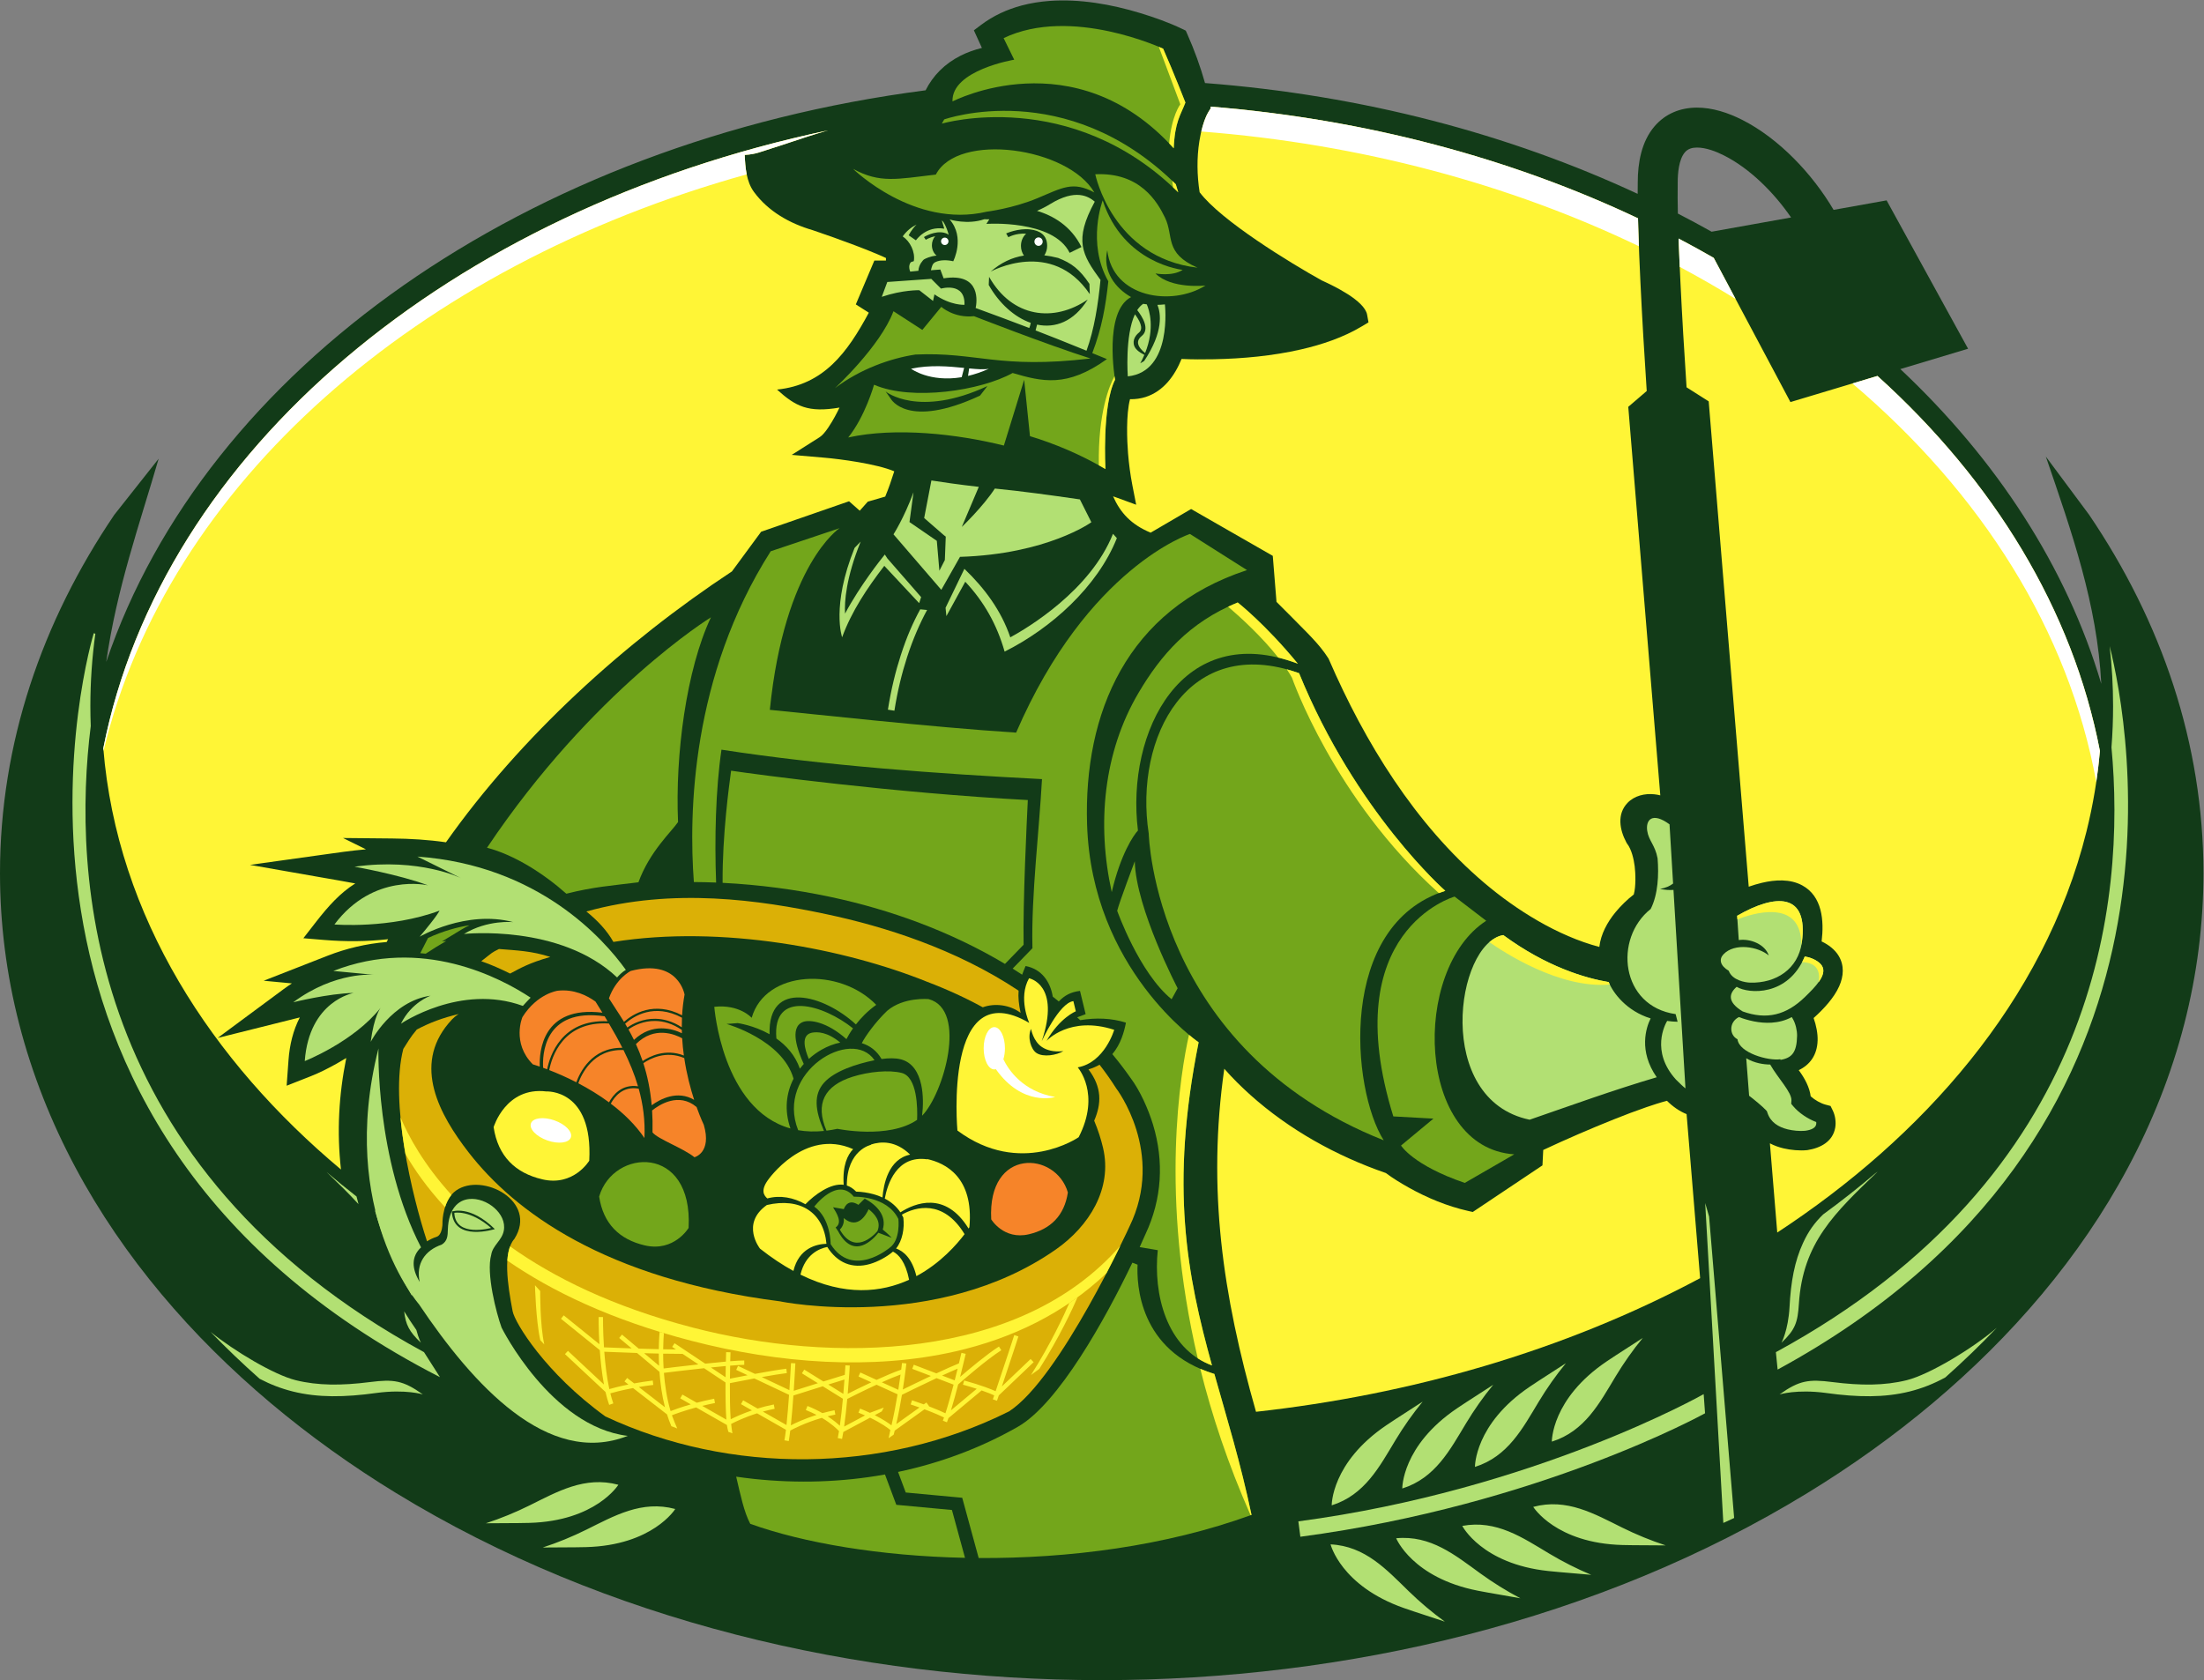 <?xml version="1.0" encoding="UTF-8" standalone="no"?>
<svg
   xmlns:dc="http://purl.org/dc/elements/1.1/"
   xmlns:cc="http://creativecommons.org/ns#"
   xmlns:rdf="http://www.w3.org/1999/02/22-rdf-syntax-ns#"
   xmlns:svg="http://www.w3.org/2000/svg"
   xmlns="http://www.w3.org/2000/svg"
   viewBox="0 0 754.333 575.147"
   height="575.147"
   width="754.333"
   xml:space="preserve"
   id="svg2"
   version="1.1"><rect x="0" y="0" width="754.333" height="575.147" fill="#808080" stroke="none"/><defs
     id="defs6" /><g
     transform="matrix(1.333,0,0,-1.333,0,575.147)"
     id="g10"><g
       transform="scale(0.1)"
       id="g12"><path
         id="path14"
         style="fill:#123b18;fill-opacity:1;fill-rule:evenodd;stroke:none"
         d="m 3093.95,4101.42 c 404.32,-30.99 781.57,-131.21 1110.87,-284.57 -0.01,9.84 0.06,19.67 0.23,29.49 -0.01,50.2 9.48,104.71 43.09,143.97 27.9,32.59 66.01,47.82 108.58,48.01 h 0.05 c 40.13,0.14 80.55,-13.32 116.06,-31.26 94.8,-47.9 180.61,-138.88 235.06,-231.34 l 136.13,24.38 209.14,-380.98 -173.92,-52.23 c 247.11,-232.35 426.56,-507.48 515.95,-808.32 -10.56,205.06 -75.9,389.87 -142.37,583.6 l 111.04,-149.3 c 186.06,-274.66 293.64,-587.3 293.64,-920.55 0,-130.62 -16.59,-260.39 -49.15,-386.87 C 5474.56,1165.76 5089.97,755.383 4641.42,480.957 4103.18,151.672 3456.27,0 2828.75,0 2201.23,0 1554.32,151.672 1016.09,480.957 567.523,755.383 182.945,1165.76 49.148,1685.45 16.594,1811.93 0,1941.7 0,2072.32 c 0,333.25 107.578,645.89 293.637,920.55 l 113.746,143.89 C 357.48,2965.39 299.723,2804.13 272.75,2614.78 c 254.559,753.36 1077.91,1334.93 2103.81,1468.01 18.9,37.68 48.81,68.25 90.12,89.07 15.59,7.86 34.94,14.99 54.41,19.74 l -20.59,45.24 18.46,13.89 c 31.31,23.58 66.7,39.88 104.5,49.91 23.13,6.13 46.85,9.84 70.7,11.63 77.72,5.8 159.17,-8.57 233.43,-31.13 35.21,-10.69 74.18,-24.41 107.45,-40.54 l 9.47,-4.6 4.28,-9.62 c 17.96,-40.4 33.16,-82.4 45.16,-124.96 z m 1214.09,-335.17 c 29.3,-15.1 58.19,-30.63 86.62,-46.61 l 204.05,36.54 c -43.9,63.93 -105.58,125.63 -172.15,159.25 -20.34,10.28 -46.42,20.39 -69.61,20.3 h -0.04 c -11.85,-0.03 -22.88,-2.92 -30.8,-12.16 -15.86,-18.54 -18.51,-54.7 -18.47,-77.8 v -0.86 c -0.45,-26.16 -0.18,-52.43 0.4,-78.66 v 0" /><path
         id="path16"
         style="fill:#fff536;fill-opacity:1;fill-rule:evenodd;stroke:none"
         d="m 3108.16,4040.86 c 400.2,-32.39 773.07,-133.31 1097.54,-286.8 0.2,-8.01 0.41,-15.99 0.65,-23.98 1.35,-46.79 3.32,-93.58 5.55,-140.33 4.47,-93.11 9.99,-186.22 16.17,-279.24 l -47.39,-40.62 82.26,-997.74 c -5.02,1.27 -10.13,2.19 -15.28,2.73 -24.62,2.63 -51.08,-3.62 -68.7,-21.88 -27.96,-28.95 -20.39,-69.68 -3.07,-101.89 l 1,-1.88 1.27,-1.7 c 11.23,-15.06 16.68,-39.29 19.02,-57.6 2.25,-17.66 3.38,-52.2 -2.39,-72.4 -16.87,-12.86 -33.91,-29.76 -46.69,-45.26 -21.5,-26.08 -37.91,-56.63 -41.74,-89.37 -107.34,28.3 -213.34,94.87 -295.27,164.37 -177.83,150.87 -307.03,361.57 -398.86,573.56 l -0.95,2.2 -1.3,2 c -2.77,4.29 -5.64,8.51 -8.62,12.67 -13.51,18.79 -29.23,35.67 -45.32,52.25 -25.84,26.63 -52.36,52.74 -78.56,79.04 l -9.55,118.21 -209.66,120.27 -14.39,-8.4 c -29.85,-17.4 -59.6,-35.07 -89.54,-52.33 -49.9,20.7 -77.6,50.8 -96.45,93.34 3.79,-1.31 7.59,-2.66 11.37,-4.04 l 47.94,-17.54 -9.78,50.11 c -5.26,27.02 -8.87,54.6 -11.12,82.03 -2.65,32.38 -5.39,98.81 5.06,138.87 13.87,-0.31 28.09,1.8 39.94,5.62 46.16,14.87 74.9,54.56 92.41,97.75 27.57,-1.32 55.84,-1.28 82.91,-0.74 74.51,1.47 151.07,8.56 223.76,25.2 53.88,12.34 108.68,30.72 156.25,59.25 l 17.08,10.26 -3.55,19.6 c -6.71,36.84 -87.38,74.78 -116.96,88.31 -79.72,44.34 -258.04,153.07 -313.08,226.23 -6.75,43.08 -7.51,87.87 -0.69,130.92 3.62,22.86 11.31,55.86 23.63,75.82 l 5.78,9.37 -0.68,3.76 z M 4309.9,3702.09 c 30.54,-16.04 60.6,-32.59 90.17,-49.58 l 196.98,-370.38 223.46,67.11 c 298.06,-269.3 501.2,-599.99 571.17,-963.06 -6.06,-69.69 -17.62,-138.82 -34.53,-206.89 -108.7,-437.55 -423.95,-787.38 -793.94,-1029.83 l -18.89,229.11 c 10.77,-5.7 22.57,-9.98 35.07,-12.95 18.12,-4.31 41.31,-6.48 60.06,-4.61 l 0.8,0.08 0.79,0.12 c 33.13,5.18 64.82,21.8 71.03,57.68 2.42,13.97 0.07,30.93 -6.22,43.77 l -5.78,11.81 -12.71,3.37 c -12.73,3.37 -27.52,11.76 -38.31,21.42 -2.77,22.88 -15.34,46.55 -30.67,67.15 28.32,13.58 47.37,38.36 48.48,76.46 0.52,17.84 -3.6,38.77 -10.28,57.43 25.8,23.18 52.2,51.49 65.68,81.61 11.48,25.72 13.51,53.59 -1.51,78.36 -9.53,15.73 -25.86,28.43 -43.59,36.73 6.47,53.46 1.73,115.95 -49.8,143.96 -31.35,17.03 -69.66,14.6 -103.29,6.68 -11.46,-2.7 -22.87,-6.12 -34.09,-10.08 l -102.77,1246.4 -56.85,36.11 c -6.02,90.67 -11.42,181.43 -15.82,272.21 -1.77,36.59 -3.37,73.2 -4.64,109.81 z m -4044.681,-1309 c 150.761,763.09 890.571,1381.93 1860.701,1586.75 -17.08,-4.88 -34.16,-10.07 -51.27,-15.54 -31.24,-9.98 -62.21,-21.03 -93.52,-30.69 -26.75,-8.27 -40.46,-15.28 -69.03,-16.72 1.36,-31.97 4.1,-68.3 23.67,-95 36.73,-50.12 92.04,-81.15 150.87,-98.3 36.72,-12.4 73.43,-25.53 109.68,-39.24 19.09,-7.23 38.17,-14.66 56.94,-22.68 6.72,-2.87 14.29,-6.06 21.54,-9.55 -0.05,-2.15 -0.07,-4.32 -0.07,-6.48 h -29.75 l -47.6,-112.71 33.38,-21.24 c -55.42,-102.95 -115.62,-185.15 -235.72,-197.45 48.02,-43.37 79.84,-59.93 160.47,-46.23 -3.75,-7.8 -7.72,-15.59 -12.01,-23.44 -7.73,-14.11 -24.99,-43.68 -38.66,-52.35 l -72.02,-45.68 84.98,-7.33 c 38.31,-3.3 133.04,-15.6 178.27,-34.89 -7.02,-22 -14.19,-43.37 -23.23,-64.93 l -44.71,-12.98 -20.69,-23.25 -27.44,24.23 -225.8,-78.3 -74.93,-101.84 c -275.6,-181.71 -542.79,-424.36 -734.23,-695.64 -45.75,6.65 -91.99,9.36 -138.2,9.8 l -126.027,1.21 58.82,-29.07 c -38.289,-3.28 -76.52,-9 -116.875,-14.64 l -180.934,-25.3 179.938,-31.59 c 30.14,-5.29 60.328,-10.41 90.402,-16.07 -38.098,-23.97 -68.609,-57.42 -100.684,-98.71 l -32.593,-41.97 52.945,-4.4 c 54.606,-4.55 109.981,-4.37 164.547,1.94 -1.184,-2.42 -2.359,-4.84 -3.527,-7.26 -52.239,-4.3 -103.289,-16.26 -152.215,-35.41 l -163.567,-64.01 72.356,-6.84 c -7.301,-4.77 -14.449,-9.75 -21.453,-14.92 l -169.133,-125.2 204.148,51.04 c 2.254,0.55 4.512,1.11 6.774,1.66 -17.199,-33.21 -26.184,-70.69 -28.977,-109.08 l -4.824,-66.25 61.816,24.31 c 22.805,8.97 44.996,20.34 66.387,32.26 8.379,4.68 16.691,9.52 24.895,14.56 -19.157,-94.49 -24.555,-189.94 -13.575,-286.34 -331.175,277.18 -575.07,648.53 -610.265,1081.76 z M 3224.91,689.113 c 395.17,43.77 789.03,155.332 1140.28,343.127 l -34.75,421.3 c -18.56,7.39 -36.3,20.05 -50.41,34.26 -17.83,-4.7 -35.6,-10.5 -52.86,-16.43 -27.85,-9.57 -55.44,-20.1 -82.78,-31.03 -61.03,-24.38 -122.33,-50.93 -182.05,-78.86 l -1.97,-39.53 -178.96,-119.71 -12.09,2.72 c -53.28,12.06 -105.19,33.52 -152.78,60.22 -19.25,10.8 -40.27,23.53 -58.23,37.07 -127.3,43.96 -247.89,110.85 -348.37,200.95 -23.31,20.91 -45.77,43.24 -66.51,66.86 -44.02,-308.88 -4.41,-579.806 81.48,-880.947 v 0" /><path
         id="path18"
         style="fill:#ffffff;fill-opacity:1;fill-rule:evenodd;stroke:none"
         d="m 3108.16,4040.86 c 400.2,-32.39 773.07,-133.31 1097.54,-286.8 0.2,-8.01 0.41,-15.99 0.65,-23.98 0.46,-15.89 0.99,-31.79 1.57,-47.68 -330.94,158.85 -713.04,262.75 -1123.57,294.56 4.26,18.12 10.45,37.39 18.71,50.77 l 5.78,9.37 -0.68,3.76 z M 4309.9,3702.09 c 30.54,-16.04 60.6,-32.59 90.17,-49.58 l 56.06,-105.42 c -46.45,28.62 -94.24,56.07 -143.32,82.23 -1.08,24.27 -2.07,48.51 -2.91,72.77 z m 510.61,-352.85 c 298.06,-269.3 501.2,-599.99 571.17,-963.06 -2.32,-26.71 -5.46,-53.34 -9.38,-79.86 -71.03,389.75 -295.43,742.8 -626.11,1023.6 l 64.32,19.32 z m -2903.3,517.67 C 1068.73,3630.98 429.371,3070.68 265.793,2386.32 l -0.566,6.7 C 415.93,3156.04 1155.6,3774.8 2125.53,3979.74 c -16.95,-4.87 -33.9,-10.01 -50.88,-15.44 -31.24,-9.98 -62.21,-21.03 -93.52,-30.69 -26.75,-8.27 -40.46,-15.28 -69.03,-16.72 0.68,-16.16 1.73,-33.41 5.11,-49.98 v 0" /><path
         id="path20"
         style="fill:#b2e073;fill-opacity:1;fill-rule:evenodd;stroke:none"
         d="m 5126.31,904.289 c -41.67,-43.586 -85.54,-85.969 -131.61,-126.973 -30.16,-16.484 -60.45,-28.312 -92.01,-36.152 -63.84,-15.84 -132.23,-15.176 -214.71,-3.652 v 0.019 c -74.93,10 -118.69,-3.789 -118.8,-3.832 50.71,36.313 75.46,39.418 135.7,31.742 73.09,-9.328 134.17,-9.23 190.66,4.786 59.41,14.753 171.57,83.054 230.96,134.375 l -0.19,-0.313 z m -701.54,-500.629 -46.59,821.5 10.03,-34.67 64.32,-774.092 -27.76,-12.738 z M 244.836,2687.21 c -8.469,-61.14 -12.816,-123.14 -12.816,-185.88 0,-17.11 0.359,-34.16 1,-51.15 -47.25,-375.79 -16.481,-1133.82 855.66,-1607.942 l 40.97,-64.199 C -142.387,1430.1 239.609,2684.99 240.699,2688.5 l 4.137,-1.29 z m 776.324,-1632.6 c -8.74,30.08 -20.87,57.11 -35.855,82.41 -8.403,22.29 -16.09,45.48 -22.75,69.46 28.929,-25.95 46.715,-48.84 62.835,-83.67 18.45,-39.85 28.2,-84 32.78,-136.462 -12.34,20.852 -24.89,43.682 -37.01,68.262 z M 666.645,773.84 c -43.989,38.973 -85.997,79.18 -126.004,120.496 61.543,-49.754 163.132,-110.32 218.668,-124.109 56.476,-14.016 117.566,-14.114 190.648,-4.786 60.243,7.676 84.993,4.571 135.703,-31.742 -0.11,0.043 -43.87,13.832 -118.801,3.832 v -0.019 c -82.472,-11.524 -150.867,-12.188 -214.703,3.652 -29.297,7.274 -57.5,17.988 -85.511,32.676 z m 171.828,531.05 c 24.988,-21.36 50.632,-42.33 76.914,-62.87 1.551,-6.23 3.242,-12.76 5.086,-19.62 -24.582,26.99 -52.196,53.78 -82,82.49 z M 1069.02,899.27 c 5.64,-21.582 11.71,-32.813 11.73,-32.864 -30.3,28.75 -39.2,46.543 -43.05,80.637 9.76,-15.957 20.18,-31.926 31.32,-47.773 z M 4377.83,685.285 c -1.24,-0.676 -425.13,-235.449 -1039.08,-317.09 l -5.14,39.532 c 606.42,80.64 1039.46,326.062 1040.68,326.726 l 3.54,-49.168 z M 5421.35,2395.53 c 2.73,35.02 4.13,70.29 4.13,105.8 0,51.87 -2.97,103.21 -8.78,153.99 50.01,-199.78 253.51,-1256.55 -852.52,-1857.808 l -4.47,44.726 c 831.74,452.152 898.24,1162.502 861.64,1553.292 z M 4680.95,1195.9 c 46.02,33.6 90.29,68.46 132.68,104.47 l 7.24,5.43 c -110.28,-106.21 -192.14,-182.34 -202.09,-339.335 -3.04,-47.656 -9.12,-66.297 -44.69,-100.059 0.04,0.078 17.19,31.817 20.62,91.164 h -0.01 c 3.37,65.4 13.03,118.31 34.75,165.24 13.91,30.03 29.05,51.19 51.5,73.09 v 0" /><path
         id="path22"
         style="fill:#73a61b;fill-opacity:1;fill-rule:evenodd;stroke:none"
         d="m 1781.56,2049.54 c -13.17,174.96 -7.24,528.27 197.28,849.45 l 176.77,59.27 c 0,0 -141.25,-92.87 -179.01,-466.47 88.94,-8.43 416.53,-44.88 632.35,-58.54 183.7,424.91 446.33,510.2 446.33,510.2 l 146.5,-92.81 c -308.53,-100.96 -419.59,-367.73 -410.65,-652.95 11.66,-372.26 286.44,-559.68 286.44,-559.68 -74.47,-370.86 -29.87,-597.99 34.32,-829.865 -117.85,43.574 -151.01,184.589 -139.23,295.965 l -46.48,7.9 c 5.47,11.95 10.48,23.14 14.96,33.37 42.29,89.87 47.99,187.18 19.14,281.83 -11.73,38.47 -33.01,86.69 -57.64,119.43 -14.72,21.03 -30.3,41.34 -46.66,60.96 21.73,25.69 30.27,57.04 34.95,80.78 -35.95,11.73 -77.9,13.25 -117.4,6.44 -2.61,2.44 -5.23,4.87 -7.85,7.29 7.28,2.95 14.73,5.45 21.76,8.21 l -14.49,59.71 c -23.97,-2.97 -39.8,-11.77 -54.45,-27.17 -5.11,4.16 -10.26,8.27 -15.44,12.35 -6.22,37.95 -28.29,70.86 -69.81,78.65 -3.39,-7.81 -6.32,-15.15 -8.8,-22.22 -8.07,5.29 -16.2,10.51 -24.41,15.62 l 47.56,48.95 3.28,3.38 -0.11,4.69 c -3.04,130.69 17.55,298.53 24.6,429.59 -269.36,13.9 -556.39,34.55 -822.95,75.61 -14.99,-101.58 -18.01,-230.26 -13.75,-341.23 -19.04,0.77 -38.08,1.18 -57.11,1.29 z M 3117.98,786.32 c 31.71,-112.793 67.29,-227.785 95.39,-361.996 C 2992.23,343.742 2742.86,312.18 2512.82,313.586 l -39.17,143.465 -3.08,11.277 -11.68,1.086 -133.36,12.422 -19.71,52.832 c 107.33,22.656 211.23,60.996 307.36,115.82 104.23,59.446 224.21,275.45 294.25,421.552 l 13.37,-5.09 c -2.49,-49.28 3.23,-221.657 197.18,-280.63 z M 2477.72,314.074 c -217.31,4.52 -414.87,38.231 -551.39,87.324 -16.08,30.262 -24.88,73.457 -36.13,121.082 15.13,-2.187 30.28,-4.109 45.47,-5.742 112.21,-12.019 225.96,-8.504 336.58,11.379 l 25.37,-67.988 3.7,-9.934 10.58,-0.976 132.28,-12.313 33.54,-122.832 z m 102.61,1525.206 47.85,49.26 c -2.09,108.8 8.24,320.32 10.82,371.56 -343.82,18.4 -695.06,65.39 -761.85,75.39 -5.22,-38.62 -22.65,-165.41 -21.82,-288 94.31,-4.74 188.05,-17.35 276.72,-36.12 154.51,-32.71 309.9,-89.38 448.28,-172.09 z m -726.04,208.26 c -5.03,0.25 -10.06,0.49 -15.09,0.69 5.03,-0.2 10.06,-0.44 15.09,-0.69 z m 743,-218.56 c -2.56,1.58 -5.12,3.15 -7.69,4.71 2.57,-1.56 5.13,-3.13 7.69,-4.71 v 0" /><path
         id="path24"
         style="fill:#dbb006;fill-opacity:1;fill-rule:evenodd;stroke:none"
         d="m 2122.63,1966.82 c 146.71,-31.06 331.56,-88.88 492.69,-196.23 -1.34,-16.87 0.31,-34.81 5.19,-57 -28.03,20.92 -66.46,25.5 -97.17,14.3 -42.43,23.31 -90.38,45.54 -144.59,66.15 -207.62,83.49 -524.2,146.21 -803.85,101.74 -16.22,29.32 -41.69,55.91 -69.35,78.16 223.36,62.02 445.59,29.2 617.08,-7.12 z m 700.56,-386.39 c 15.01,-19.3 29.27,-39.46 42.63,-60.57 0,0 127.02,-165.12 33.88,-355.64 0,0 -177.82,-389.513 -309.07,-474.189 C 2268.14,528.789 1872.39,528.074 1554.3,677.18 l -0.55,0.398 c -152.83,110.461 -231.84,239.914 -237.55,269.817 -13.31,69.755 -25.43,151.555 4.5,185.765 61.53,96.89 -82.15,171.48 -149.45,124.37 -33.98,-24.09 -35.12,-79.51 -35.12,-79.51 0.71,-33.87 -13.4,-38.82 -13.4,-38.82 -10.62,-3.61 -19.29,-7.78 -26.31,-12.36 -38.58,117.16 -96.18,358.89 -60.87,494.21 10.41,15.8 16.97,28.93 34.63,49.76 34.55,18.13 64.81,29.4 107.65,39.83 -6.9,-4.53 -12.44,-7.55 -26.5,-24.35 -90.73,-108.38 -24.24,-233.22 52.52,-331.83 116.06,-149.08 346.38,-324 799.51,-381.784 0,-0.613 400.96,-80.938 707.65,133.324 84.97,59.35 145.87,156.06 121.1,261.04 -5.14,21.77 -12.46,45.18 -22.73,69.62 18.89,43.8 20.32,85.48 -14.62,131.73 10.62,3.2 20.04,7.29 28.43,12.04 z m -1587.51,265.8 c 31.52,24.52 25.12,21.06 45.46,31.37 44.21,-3.65 84.1,-4.83 131.79,-20.39 -55.62,-15.95 -76.36,-28.58 -103.13,-42.71 -24.47,11.98 -48.69,22.97 -74.12,31.73 v 0" /><path
         id="path26"
         style="fill:#fff536;fill-opacity:1;fill-rule:evenodd;stroke:none"
         d="m 2876.5,1115.54 c -9.47,-19.37 -21.49,-43.47 -35.46,-70.34 -108.7,-103.352 -242.38,-167.739 -388.4,-201.079 -212.19,-48.445 -451.86,-31.211 -677.05,27.168 -206.65,53.566 -359.77,127.941 -473,206.111 0.89,13.6 3.09,25.97 7,36.48 111.74,-79.62 263.81,-155.306 470.22,-208.81 353.7,-91.691 837.73,-86.972 1096.69,210.47 z m -1733.84,99.02 c -46,49.58 -78.71,96.62 -101.7,136.55 -5.42,31.36 -9.85,63.17 -12.74,94.3 20.26,-48.03 59.21,-120.57 130.92,-199.22 -7.89,-9.53 -13.08,-20.92 -16.48,-31.63 v 0" /><path
         id="path28"
         style="fill:#fff536;fill-opacity:1;fill-rule:evenodd;stroke:none"
         d="m 1971.44,1283.82 c 0,0 93.64,135.47 219.06,79.79 -14.27,-14.57 -27.61,-41.62 -24.28,-91.55 -33.49,4.89 -74.97,-25.72 -98.26,-49.95 -30.54,17.35 -65.18,23.94 -97.83,14.91 -9.02,7.87 -17.34,20.57 1.31,46.8 z m -2.45,-63.67 c -68.19,-48.14 -17.67,-112.03 -17.67,-112.03 29.72,-23.44 58.31,-42.3 85.8,-57.32 14.23,58.88 59.39,68.99 84.87,69.77 -7.32,80.77 -67.64,119.53 -153,99.58 z m 266.65,155.18 c 26.18,8.63 64.24,10.55 101.23,-25.8 -55.75,-11.47 -68.31,-76.2 -71.05,-110 -7.66,3.54 -15.73,6.4 -24.06,8.63 -12.97,3.5 -29.26,6.14 -43.57,6.35 -7.53,7.97 -15.6,13.01 -23.93,15.69 0.08,91.96 62.51,104.66 62.71,104.69 l -1.33,0.44 z m 144.61,-37.09 c 46.67,-10.08 120.48,-46.28 108.77,-175.08 0,0 -0.75,-1.23 -2.2,-3.43 -59.93,97.37 -137.89,65.38 -174.99,41.61 -10.19,15.36 -24.1,26.93 -40.12,35.3 6.65,36.01 30.13,112.25 109.13,100.81 l -0.59,0.79 z m 96.35,-192.93 c -19.44,-25.86 -61.39,-74.35 -123.7,-107.86 -11.18,46.41 -33.47,64.42 -52.15,71.04 16.64,20.34 21.68,53.12 18.81,77.31 l -0.26,2.2 c -0.86,1.75 -2.85,5.61 -3.77,7.33 34.24,19.62 105.68,41.03 161.07,-50.02 z m -142.44,-117.17 c -70.84,-32.327 -164.71,-43.257 -278.96,13.22 12.47,52.23 48.16,66.94 68.84,71.05 l -0.21,0.34 c 25.67,-40.75 63.94,-57.48 110.43,-43.91 19.33,5.63 42.56,17.98 58.08,31.3 l 0.45,0.36 c 14.28,-7.18 32.14,-25.68 41.37,-72.36 v 0" /><path
         id="path30"
         style="fill:#73a61b;fill-opacity:1;fill-rule:evenodd;stroke:none"
         d="m 1740.93,2203.61 c -7.59,172.07 21.16,391.62 84.43,525.71 0,0 -303.17,-186.39 -574.9,-591.66 71.14,-18.79 145.71,-66.69 203.68,-118.08 70.25,17.74 115.45,20.55 185.09,29.33 28.91,79.5 85.12,130.08 101.7,154.7 z m -641.98,-297.8 c -6.72,-12.83 -13.33,-25.83 -19.86,-38.93 4.66,-0.38 9.34,-0.81 14.01,-1.31 17.42,11.56 34.99,22.42 52.69,32.61 l -11.09,-1.2 49.79,30.32 c 6.86,4.18 13.96,7.95 21.24,11.31 -16.86,-2.52 -33.53,-6.32 -49.77,-11.16 -17.78,-5.28 -38.76,-12.84 -57.01,-21.64 z m 2236.49,680.07 c -284.48,101.76 -424.25,-163.39 -385.98,-412.09 0,0 13.39,-553.22 603.31,-787.49 -83.11,130.83 -119.49,553.32 158.06,640.7 0,0 -230.04,201.81 -375.39,558.88 v 0" /><path
         id="path32"
         style="fill:#73a61b;fill-opacity:1;fill-rule:evenodd;stroke:none"
         d="m 3303.94,2595.77 c 4.75,-7.13 9.2,-14.27 13.23,-21.38 0,0 107.19,-310.95 377.07,-553.22 5.42,2.07 10.92,4.04 16.59,5.83 0,0 -230.04,201.81 -375.39,558.88 -10.71,3.83 -21.2,7.08 -31.5,9.89 v 0" /><path
         id="path34"
         style="fill:#73a61b;fill-opacity:1;fill-rule:evenodd;stroke:none"
         d="m 3734.8,2012.18 c 0,0 -305.53,-86.09 -157.35,-564.51 l 103.02,-5.65 -83.26,-69.15 c 0,0 31.04,-50.81 163.71,-95.96 l 127.01,73.38 c -251.61,16.76 -265.14,475.03 -71.98,599.78 l -81.15,62.11 v 0" /><path
         id="path36"
         style="fill:#73a61b;fill-opacity:1;fill-rule:evenodd;stroke:none"
         d="m 2177.84,3191.23 c 122.21,26.82 279.09,9.22 399.68,-20.75 l 52.11,168.84 14.89,-144.73 c 63.3,-19.22 128.9,-46.45 193.79,-84.51 0,0 -9.18,162.99 24.7,229.33 0,0 -30.35,174.74 41.11,212.39 -39.69,22.45 -73.76,65.33 -61.11,120.23 13.78,-122.27 165.6,-144.91 252.16,-90.59 0,0 -87.5,-9.89 -128.43,31.04 0,0 43.05,-8.48 69.86,9.17 0,0 -152.42,15.51 -205.35,178.51 0,0 -41.55,-109.33 14.46,-207.9 -6.84,-63.51 -16.57,-119.97 -41.18,-184.38 l 37.59,-15.37 c -103.38,-74.15 -166.71,-57.72 -242.16,-35.69 -81.08,-45.26 -258.54,-72.51 -355.79,-30.15 0,0 -22.58,-81.14 -66.33,-135.44 z m -34.09,126.62 c 0,0 116.43,107.26 150.3,197.58 l 74.09,-47.98 48.7,59.27 c 0,0 32.45,-29.63 83.96,-23.99 0,0 187.7,-73.38 299.19,-108.67 -237.3,-27.9 -291.85,17.3 -449.45,10.15 -64.68,-9.76 -142.43,-37.49 -206.79,-86.36 z m 130.19,-8.58 c 0.22,-0.19 84.13,-68.48 261.29,13.93 l -19.03,-24.53 c -186.94,-86.94 -228.87,-8.16 -229.12,-7.95 l -13.14,18.55 v 0" /><path
         id="path38"
         style="fill:#73a61b;fill-opacity:1;fill-rule:evenodd;stroke:none"
         d="m 2445.6,4054.13 c 0,0 311.9,162.65 568.04,-120.31 2.94,68.8 17.53,84.68 29.99,117.49 0,0 -30.34,77.63 -57.15,138.31 0,0 -236.03,110.43 -409.62,27.17 l 27.16,-55.4 c 0,0 -161.59,-26.81 -158.42,-107.26 z M 2424.26,4008 c 0.95,0.27 312.92,111.02 594.72,-166.51 l 6.23,-20.73 c -277.07,272.87 -606.07,176.71 -606.99,176.44 l 6.04,10.8 v 0" /><path
         id="path40"
         style="fill:#ffffff;fill-opacity:1;fill-rule:evenodd;stroke:none"
         d="m 2339.2,3367.75 c 0,0 47.51,-35.52 130.03,-21.72 l 6.23,23.81 c -38.98,3.92 -87.27,8.46 -136.26,-2.09 z m 146.28,-18.43 c 16.59,3.89 34.42,9.78 53.41,18.26 -12.6,-2.28 -29.94,-1.03 -50.49,0.97 l -2.92,-19.23 v 0" /><path
         id="path42"
         style="fill:#b2e073;fill-opacity:1;fill-rule:evenodd;stroke:none"
         d="m 2264.03,3552.41 14.18,38.12 112.9,8 24.96,-25.01 c 0,0 62.34,18.04 60.29,-41.54 0,0 -34.29,-2.67 -77.18,26.79 l -3.53,-16.95 -35.28,27.54 c 0,0 -42,1.4 -96.34,-16.95 z m 631.65,-204.27 c 0,0 -7.71,104.2 18.34,159.43 10.38,-13.76 23.68,-36.08 10.54,-46.8 -3,-2.44 -5.47,-4.94 -7.43,-7.49 -5.46,-7.04 -7.23,-14.38 -6.26,-21.72 1.72,-12.86 13.69,-21.16 27.33,-28.28 -2.99,-7.03 -6.47,-14.26 -10.51,-21.7 l 10.09,6.12 c 50.26,75.64 42.59,123.02 33.98,144.09 5.94,0.1 12.38,0.48 19.19,1.23 0,0 20.47,-172.88 -95.27,-184.88 z m 24.23,170.11 c 4.35,6.7 9.4,12.25 15.3,16.18 0,0 3.35,-0.69 9.22,-1.37 6.26,-14.47 21.48,-60.74 -4.29,-125.09 -7.62,6.1 -16.82,15.35 -18.11,25.05 -0.58,4.4 0.56,8.93 4.01,13.38 1.45,1.88 3.32,3.78 5.61,5.64 21.8,17.78 0.56,50.59 -11.74,66.21 z m -529.71,102.41 c 2.5,9.77 3.69,16.89 11.06,20.69 12.69,6.53 31.72,5.84 46.26,2.43 0,0 31.22,60.76 -9.18,107.17 0,0 45.87,-14.11 88.92,0.7 4.34,-0.13 8.64,-0.2 12.9,-0.22 l -7.53,-11.71 c 0.23,0.04 171.35,11.78 213.79,-74.36 l 30.29,14.96 c -27.23,55.27 -74.37,80.99 -114.14,92.92 11.53,4.86 22.75,10.6 33.7,17.32 65.7,40.32 98.42,19.85 114.63,6.26 -54.17,-99.68 -32.63,-136.18 14.69,-200.99 -5.86,-61.15 -15.93,-127.33 -35.94,-181.85 l -23.29,9.52 c -35.58,14.56 -71.43,28.74 -107.43,42.62 1.41,4.95 2.71,9.93 3.81,14.93 46.38,-9.78 94.22,7.29 130.03,64.4 -86.66,-59.32 -193.59,-47.11 -253.22,58.32 l -0.93,-20.97 c 26.5,-46.93 65.94,-82.71 107.94,-97.25 -1.08,-5.49 -2.24,-9.6 -3.83,-13.21 -44.8,17.15 -89.78,33.86 -134.68,50.25 l -3,1.09 c 2.72,12.76 15.77,91.83 -82.25,76.24 l -8.46,22.59 -24.14,-1.85 z m -51.39,20.82 c 0,0 2.95,1.18 7.48,2.58 4.06,23.5 -9.45,50.76 -28.54,63.5 10.16,14.33 22.59,23.94 35.44,30.33 -13.58,-13.39 -19.99,-27.53 -20.04,-27.6 l 18.53,-12.79 c 0.07,0.11 25.62,37.83 72.85,29.86 l -6.24,20.82 c 3.41,-0.37 12.4,-16.81 17.59,-36.66 -3.27,2.57 -7.03,4.35 -11.08,5.11 l 0.08,0.18 c -25.18,6.29 -52.55,-10.89 -52.62,-10.94 l 4.76,-6.97 c 0.04,0.03 10.55,6.57 24.04,8.98 -5.15,-5.85 -8.33,-14.01 -8.33,-23.04 0,-11.01 4.73,-20.72 11.96,-26.53 -16.73,-1.86 -27.77,-7.2 -32.69,-10.1 -1.49,-1.37 -13.3,-12.77 -13.96,-28.96 l -20.99,-2.12 c 0,0 -6.71,14.82 1.76,24.35 z m 377.82,10.84 c 34.68,-13.27 55.07,-28.82 80.58,-66.64 l 0.89,-26.42 c -97.65,144.76 -254.2,58.08 -254.58,57.81 26.51,23.16 54.76,36.5 85.51,41.33 -4.8,6.76 -7.68,15.46 -7.68,24.92 0,12.77 5.25,24.11 13.37,31.26 -27.33,1.78 -45.62,-9.09 -45.69,-9.13 l -5.65,9.75 c 0.09,0.04 30.72,13.85 61.58,10.3 24.73,-2.85 43.67,-14.15 43.67,-42.18 0,-9.2 -2.73,-17.66 -7.29,-24.34 11.43,-1.34 23.17,-3.58 35.29,-6.66 v 0" /><path
         id="path44"
         style="fill:#73a61b;fill-opacity:1;fill-rule:evenodd;stroke:none"
         d="m 2190.29,3881.05 c 0,0 156.65,-153.82 342.94,-110.07 0,0 67.88,8.48 130.43,34.7 64.18,26.9 90.77,44.5 146.18,14.68 -67.44,116.41 -350.41,155.73 -407.02,45.99 -99.79,-11.6 -143.6,-23.05 -212.53,14.7 z m 621.9,-13.88 c 0,0 43.75,-214.52 262.5,-239.92 -86.08,37.44 -60.22,80.65 -83.5,128.61 -19.75,40.73 -63.94,116.83 -179,111.31 v 0" /><path
         id="path46"
         style="fill:#73a61b;fill-opacity:1;fill-rule:evenodd;stroke:none"
         d="m 1834,1729.12 c 0,0 19.84,-263.44 195.56,-312.4 -16.55,47.64 -10.58,91.67 7.97,127.82 -28.55,100.13 -171.62,140.47 -172.01,140.58 l 28.62,2.17 c 0.23,-0.06 40.61,-5.36 81.82,-28.57 -4.52,141.83 139.13,101.39 221.64,25.14 12.67,16.31 29.82,34.38 52.18,50.33 -94.1,97.39 -284.25,90.04 -319.82,-33.3 0,0 -31.05,35.28 -95.96,28.23 z m 215.36,-316.85 c 20.16,-3.53 42.18,-4.37 66.24,-1.92 -23.35,53.45 -26.89,93.45 0.14,123.8 27.03,30.35 83.67,48.4 129.67,57.82 -58.59,86.68 -255.28,-30.62 -196.05,-179.7 z m 72.71,-1.22 c 9.08,1.14 18.41,2.69 28.05,4.77 0,0 131.58,-27.33 204.6,23.02 1.29,29.22 0.8,110.01 -39.47,120.47 -32.48,8.4 -84.79,3.27 -126.23,-9.81 -72.3,-22.79 -96.58,-69.09 -66.95,-138.45 z m 245.5,38.38 c 55.08,55.97 117.68,272.39 16.82,299.45 0,0 -63.89,6.23 -106.46,-29.96 -30,-28.65 -56.07,-65.06 -65.22,-83.2 20.54,-6.18 38.38,-19.32 50.75,-40.65 18.48,2.52 35.78,2.7 49.67,-0.88 30.03,-7.8 45.48,-34.15 52.21,-65.45 5.53,-25.67 5.14,-54.8 2.23,-79.31 z m -210.11,187.87 c -34.03,27.89 -58.67,27.91 -72.89,25.37 -28.84,-6.23 -18.39,-42.31 -7.91,-67.44 10.17,9.2 21.22,17.18 32.73,23.73 15.51,8.83 31.88,15.09 48.07,18.34 z m -93.72,-55 c -14.35,31.5 -38.88,94.11 -1.63,108.06 16.5,6.18 60.28,1.1 111.16,-44.23 3.59,6.94 9.13,16.62 16.89,27.66 -75.14,60.3 -208.08,101.38 -196.73,-26.06 24.87,-17.46 47.98,-42.32 60.32,-77.48 2.49,3.29 5.09,6.48 7.78,9.57 0.73,0.84 1.47,1.66 2.21,2.48 v 0" /><path
         id="path48"
         style="fill:#fff536;fill-opacity:1;fill-rule:evenodd;stroke:none"
         d="m 1267.4,1420.03 c 0,0 31.04,104.43 135.48,91.74 0,0 119.96,7.05 110.08,-177.82 0,0 -39.85,-66.78 -120.49,-47.91 -69.56,16.28 -113.84,59.49 -125.07,133.99 v 0" /><path
         id="path50"
         style="fill:#fff536;fill-opacity:1;fill-rule:nonzero;stroke:none"
         d="m 1373.63,1014.09 c 0,-0.28 2.11,-89.527 13.54,-140.973 l 10.28,-10.976 c -11.15,50.164 -10.46,136.757 -10.46,137.039 l -13.36,14.91 z m 1393.05,-30.895 c -11.95,-27.597 -45.57,-101.164 -98.2,-184.015 l -21.34,-15.633 c 51.46,81.023 85.71,155.73 98.29,184.715 7.16,4.855 14.24,9.824 21.25,14.933 z M 2646.2,824.641 2572.38,754.27 c 21.03,62.117 42.41,128.171 42.48,128.406 l -10.72,3.437 c -0.08,-0.254 -25.33,-78.289 -47.83,-144.187 -10.19,4.695 -34.7,14.804 -80.78,27.605 l -3.01,-10.84 c 13.66,-3.796 25.35,-7.332 35.29,-10.546 l -66.08,-55.157 c 6.15,20.071 12.65,43.946 18.49,66.477 10.3,9.07 71.72,62.859 110.67,87.762 l -6.03,9.484 c -31.59,-20.195 -77.09,-58.477 -99.73,-78.02 8.31,32.961 14.34,59.094 14.38,59.258 l -10.99,2.559 c -0.02,-0.106 -2.49,-10.789 -6.42,-27.039 -15.37,-6.223 -36.34,-15.676 -57.84,-25.696 l -58.06,22.188 -4.02,-10.547 47.89,-18.301 c -29.7,-14.011 -58.24,-27.988 -72.11,-34.824 6.08,38.527 9.23,66.797 9.24,66.945 l -11.2,1.192 c -0.01,-0.071 -0.71,-6.406 -2.1,-17.129 -17.42,-5.93 -40.56,-15.852 -63.32,-26.262 l -41.65,19.016 -4.68,-10.235 32.88,-15 c -25.17,-11.777 -48.27,-23.273 -60.55,-29.464 3.45,40 5.27,72.363 5.28,72.55 l -11.25,0.575 c 0,-0.098 -0.54,-9.579 -1.56,-24.532 -15.6,-4.754 -35.33,-10.886 -54.95,-17.019 l -49.19,30.554 -5.96,-9.57 40.95,-25.43 c -26.4,-8.269 -50.67,-15.925 -61.95,-19.492 2.65,39.043 4.18,70.403 4.19,70.598 l -11.24,0.488 c -0.02,-0.187 -1.52,-30.957 -4.11,-69.375 l -70.97,33.524 c 23.9,4.277 47.81,8.261 64.43,10.273 l -1.32,11.203 c -20.32,-2.461 -51.68,-7.883 -80.59,-13.222 l -43.36,20.488 -4.8,-10.195 29.26,-13.821 c -19.65,-3.719 -36.44,-7.039 -45.28,-8.808 0.13,12.16 0.33,23.566 0.54,33.437 15.36,1.262 28.14,2.043 36.23,2.043 v 11.289 c -8.1,0 -20.76,-0.762 -35.97,-1.992 0.35,14.004 0.66,22.871 0.67,22.977 l -11.25,0.351 c 0,-0.117 -0.33,-9.519 -0.69,-24.285 -16.29,-1.445 -34.65,-3.301 -53.04,-5.266 l -78.65,52.434 -6.25,-9.395 9.77,-6.523 c -10.58,0.086 -21.61,0.242 -32.79,0.457 0.25,20.656 1.37,35.664 1.86,41.465 -3.67,1.105 -7.36,2.207 -10.99,3.32 -0.26,-2.695 -1.8,-19.558 -2.11,-44.558 -17.43,0.378 -34.99,0.859 -51.55,1.375 l -42.94,36.066 -7.23,-8.652 31.93,-26.817 c -34,1.141 -61.4,2.313 -70.97,2.735 -2.85,43.718 -2.53,77.578 -2.53,77.781 l -11.24,0.039 c 0,-0.184 -0.29,-29.852 2.02,-69.707 l -91.66,74.074 -7.05,-8.769 99.69,-80.579 c 1.98,-27.89 5.26,-59.187 10.68,-88.3 l -92.42,86.359 -7.68,-8.254 104.05,-97.215 c 2.72,-11.836 5.87,-23.047 9.49,-33.215 l 10.63,3.801 c -2.85,7.996 -5.4,16.688 -7.67,25.828 7.76,2.254 28.53,7.942 58.3,13.586 l 87.21,-67.59 c 3.23,-10.32 6.91,-20.468 11.14,-30.293 l 15.12,-5.859 c -3.29,7.656 -11.02,25.84 -13.67,33.84 8.05,3.164 30.49,11.562 62.22,20.164 l 78.89,-45.02 c 0.71,-5.957 2.86,-13.691 3.84,-17.617 l 10.41,-3.875 c -0.96,3.848 -2.57,18.172 -3.25,24.141 10.13,5.254 34.31,17 66.58,27.254 l 74.1,-42.285 c -1.23,-10.293 -2.53,-19.52 -3.88,-27.059 l 11.07,-1.984 c 1.36,7.558 2.66,16.769 3.9,27.031 5.94,3.262 37.31,19.902 81.15,32.648 25.16,-14.922 39.28,-28.918 44.03,-34.062 -1.03,-6.36 -2.11,-12.363 -3.23,-17.852 l 11.02,-2.258 c 1.13,5.508 2.21,11.504 3.24,17.852 l 68.65,36.719 c 30.28,-14.559 46.4,-26.883 52.12,-31.688 -0.76,-3.039 -3.64,-17.949 -4.43,-20.929 l 13.01,9.035 c 0.91,3.426 1.79,6.894 2.65,10.39 l 76.41,54.746 c 26.45,-9.882 42.73,-17.382 50.18,-21.015 -1.04,-2.942 -2.06,-5.684 -3.04,-8.184 l 10.5,-4.101 c 1.26,3.203 2.58,6.785 3.93,10.672 l 85.16,71.093 c 17.01,-5.898 27.18,-10.332 32.26,-12.734 l -3.49,-10.106 10.63,-3.664 4.76,13.782 89.43,85.261 -7.76,8.157 z M 2427.46,685.207 c -7.46,3.594 -21.48,9.949 -42.84,18.133 l 0.61,0.441 -6.58,9.168 -6.76,-4.844 c -9,3.301 -19.04,6.829 -30.17,10.547 l -3.53,-10.683 c 8.13,-2.703 15.66,-5.313 22.62,-7.801 l -59.61,-42.707 c 5.8,25.519 10.66,51.73 14.56,75.207 8.22,4.07 48.87,24.141 88.9,42.871 l 43.75,-16.719 c -6.71,-25.761 -14.2,-52.871 -20.95,-73.613 z m -138.55,-30.918 c -7.59,5.809 -21.41,15.281 -42.86,26.152 l 17.87,9.559 5.29,9.922 -35.66,-13.418 c -7.62,3.547 -16.02,7.195 -25.24,10.859 l -4.15,-10.449 c 6,-2.391 11.63,-4.754 16.91,-7.09 l -53.72,-28.73 c 3.19,22.285 5.88,47.472 8.05,71.047 9.6,4.882 41.55,20.996 75.19,36.523 l 53.98,-24.641 c -4.14,-24.902 -9.37,-52.859 -15.66,-79.734 z m -132.62,-1.035 c -6.48,6.101 -16.81,14.851 -31.34,24.277 6.44,1.621 13.09,3.133 19.91,4.481 l -2.16,11.074 c -10.84,-2.137 -21.24,-4.676 -31.09,-7.43 -10.97,6.258 -23.75,12.578 -38.43,18.418 l -4.15,-10.449 c 10.09,-4.016 19.21,-8.242 27.43,-12.512 -30.6,-9.734 -54.23,-20.808 -65.91,-26.738 2.54,23.73 4.76,51.191 6.56,76.563 8.94,2.824 41.44,13.097 75.41,23.71 l 51.62,-32.05 c -2.13,-23.055 -4.75,-47.606 -7.85,-69.344 z m -253.79,55.508 28.18,-16.074 c -24.61,-8.45 -43.8,-17.344 -54.55,-22.727 -1.92,25.41 -2.28,60.684 -2.07,92.687 9.78,1.961 34.84,6.934 62.73,12.11 l 89.17,-42.129 c -1.82,-25.703 -4.07,-53.625 -6.64,-77.559 l -60.57,34.559 c 9.55,2.656 19.65,5.117 30.17,7.195 l -2.16,11.078 c -14.78,-2.922 -28.76,-6.574 -41.61,-10.519 l -37.09,21.172 -5.56,-9.793 z m -155.94,14.812 27.04,-15.429 c -25.64,-7.372 -44.01,-14.188 -51.85,-17.235 -9.71,32.774 -14.72,67.188 -17.12,98.172 14.19,1.75 58.41,7.141 103.14,11.965 l 55.07,-36.711 c -0.22,-32.566 0.14,-68.895 2.13,-95.359 l -61.98,35.371 c 10.23,2.527 21.21,5.007 32.81,7.304 l -2.16,11.075 c -16.19,-3.215 -31.22,-6.778 -44.73,-10.352 l -36.8,20.996 -5.55,-9.797 z m -143.2,43.489 10.16,-7.872 c -24.34,-4.933 -41.59,-9.621 -49.05,-11.769 -6.67,30.598 -10.62,65.051 -12.94,95.879 12.1,-0.535 45.13,-1.922 84.13,-3.172 l 57.51,-48.305 c 2.06,-28.562 6.25,-60.23 14.2,-91.129 l -67.11,52.012 c 11.39,1.941 23.81,3.809 37.08,5.449 l -1.37,11.199 c -17.48,-2.167 -33.52,-4.714 -47.74,-7.324 l -18,13.946 -6.87,-8.914 z m 847.89,2.742 -32.33,12.363 c 14.46,6.66 28.29,12.863 39.87,17.734 -2.26,-9.199 -4.81,-19.422 -7.54,-30.097 z m -144.8,-24.266 -42.31,19.305 c 17.24,7.754 34.2,14.933 48.11,19.961 -1.5,-10.977 -3.44,-24.383 -5.8,-39.266 z m -141.18,-10.383 -38.55,23.938 c 14.75,4.597 29.17,9.07 41.47,12.84 -0.79,-10.821 -1.76,-23.387 -2.92,-36.778 z m -301.84,71.457 c -0.18,-8.633 -0.34,-18.398 -0.47,-28.789 l -37.62,25.078 c 13.26,1.375 26.21,2.645 38.09,3.711 z m -171.99,32 c 0.04,-9.609 0.26,-20.117 0.79,-31.277 l -38.37,32.246 c 12.33,-0.363 24.99,-0.695 37.58,-0.969 z m 12.42,-38.261 c -0.82,13.683 -1.15,26.515 -1.18,38.027 17.4,-0.32 34.41,-0.527 49.89,-0.535 l 40.58,-27.051 c -39.42,-4.348 -75.99,-8.801 -89.29,-10.441 v 0" /><path
         id="path52"
         style="fill:#b2e073;fill-opacity:1;fill-rule:nonzero;stroke:none"
         d="m 2380.36,2748.2 c -18.43,-33.96 -36.14,-74.21 -51.27,-120.81 -13.35,-41.11 -24.66,-87.04 -32.65,-137.78 l -16.67,2.58 c 8.16,51.85 19.68,98.65 33.24,140.43 15.43,47.52 30.76,82.39 49.71,117.29 l 17.64,-1.71 z m 49.56,-15.75 48.45,88.31 c 48.78,-51.94 81.44,-110.71 101.07,-179.46 118.94,59.48 238.29,166.15 288.19,291.41 l -9.96,11.12 c -57.96,-145.49 -218.79,-241.42 -263.65,-265.92 -23.16,68.58 -65.95,126.17 -117.87,176 l -48.35,-100.03 2.12,-21.43 z m -64.86,48.8 -86.79,99.49 -6.41,9.92 -7.32,-9.22 c -0.18,-0.23 -56.49,-70.33 -94.84,-142.64 -1.73,31.14 2.45,91.72 40.14,185.04 l -15.68,-16.29 c -60.4,-149.57 -32.01,-229.18 -31.95,-229.39 24.8,67.58 64.54,126.59 108.28,183.45 l 89.52,-95.84 5.05,15.48 v 0" /><path
         id="path54"
         style="fill:#73a61b;fill-opacity:1;fill-rule:evenodd;stroke:none"
         d="m 3177.89,2767.5 c 0,0 71.27,-55.75 154.53,-157.36 -296.94,113.45 -442.07,-173.88 -410.66,-428.33 -10.87,-11.25 -44.63,-60.53 -67.28,-158.16 -38.68,174.17 -21.55,358.94 69.02,512.19 57.03,96.5 129.28,180.45 254.39,231.66 v 0" /><path
         id="path56"
         style="fill:#fff536;fill-opacity:1;fill-rule:evenodd;stroke:none"
         d="m 2458.24,1411.39 c 0,0 -36.94,405.68 184.44,276.41 0,0 -29.26,63.68 -0.55,114.62 0,0 81.85,-15.35 32.64,-161.58 0,0 44.64,98.34 81.2,102.86 l 6.29,-26.12 c 0,0 -40.65,-16 -75.19,-75.98 0,0 59.15,65.82 173.75,28.44 0,0 -24.28,-83.91 -93.69,-96.45 0,0 60.1,-67.48 2.42,-179.35 0,0 -149.29,-103.45 -311.31,17.15 z m 189.04,260.93 c 0,-0.04 5.52,-31.93 28.36,-46.73 11.65,-7.54 28.6,-13.1 54.66,-10.24 -17.58,-10.58 -51.23,-16.18 -68.73,-5.05 -14.62,9.31 -24.11,40.61 -14.29,62.02 v 0" /><path
         id="path58"
         style="fill:#f68429;fill-opacity:1;fill-rule:evenodd;stroke:none"
         d="m 1341.35,1702.69 c 0,0 -28.23,-66.33 26.81,-121.37 0,0 6.52,-1.87 17.72,-5.75 -1.48,37.26 5.6,157.5 160.81,138.49 -5.8,9.46 -11.73,18.94 -17.71,28.49 -21.75,15.78 -55.58,32.59 -97.31,27.86 0,0 -52.22,-7.06 -90.32,-67.72 z m 53.16,-130.17 c 3.2,-1.16 6.67,-2.43 10.35,-3.84 6.89,34.65 36.53,128.36 155.17,123.37 -2.53,4.24 -5.09,8.49 -7.67,12.74 -157.76,22.77 -159.72,-101.65 -157.85,-132.27 z m 15.68,-5.89 c 19.12,-7.43 43.33,-17.79 69.57,-31.26 8.53,23.87 39.26,89.77 118.22,88.5 -10.56,20.86 -22.18,41.58 -34.5,62.38 -118.53,6.91 -146.99,-86.8 -153.29,-119.62 z m 74.61,-33.88 c 25.51,-13.34 52.73,-29.61 78.91,-48.95 9.8,18.31 32.34,47.48 74.48,41.17 -9.37,31.85 -22.18,62.67 -37.32,93.16 -78.45,2.84 -108.23,-62.99 -116.07,-85.38 z m 83.46,-52.36 c 32.4,-24.49 62.95,-53.77 86.39,-88.18 2.12,44.84 -3.54,86.62 -14.74,126.73 -41.02,7.33 -62.57,-21.26 -71.65,-38.55 z m 107.11,-73.77 c 14.12,-17.56 78.49,-40.16 107.7,-63.81 0,0 45.17,11.28 24,83.26 0,0 -8.28,17.02 -18.51,45.69 -45.56,38.53 -95.67,6.09 -114.25,-8.78 1.15,-17.75 1.55,-36.5 1.06,-56.36 z m 106.93,83.56 c -9.37,28.86 -19.25,65.83 -25.45,107.34 -47.25,20.25 -88.14,-1.59 -105.01,-13.21 10.04,-31.11 17.8,-66.72 21.45,-107.98 21.92,15.89 65.85,39.45 109.01,13.85 z m -26.39,113.84 c -1.98,14.3 -3.51,29.12 -4.41,44.3 -18.35,10.1 -71.5,32.43 -118.7,-14.94 6.13,-13.45 11.95,-27.9 17.21,-43.52 18.17,12.15 58.82,32.74 105.9,14.16 z m -5.03,57.25 c -0.1,2.79 -0.17,5.61 -0.23,8.42 -24.07,16.61 -47.33,22.79 -68.04,23.1 -30.23,0.46 -55.02,-11.48 -68.98,-21.74 4.76,-8.49 9.49,-17.44 14.1,-26.9 47.18,44.76 99.08,28.69 123.15,17.12 z m -0.31,15.25 c -0.05,8.14 0.1,16.35 0.48,24.62 -71.5,38.27 -124.23,3.93 -145.95,-15.4 1.91,-3.2 3.83,-6.45 5.74,-9.79 14.91,10.74 40.68,22.95 71.84,22.47 20.77,-0.31 43.94,-6.23 67.89,-21.9 z m 0.79,30.84 c 1.02,17.55 3.04,35.35 6.32,53.18 0,0 -15.53,93.13 -138.31,60.67 0,0 -37.93,-18.97 -55.87,-70.34 10.81,-17.56 24.53,-37.11 38.64,-60.23 22.99,20.16 76.78,54.24 149.22,16.72 v 0" /><path
         id="path60"
         style="fill:#b2e073;fill-opacity:1;fill-rule:evenodd;stroke:none"
         d="m 1606.91,1823.98 c -56.32,78.51 -223.65,268.7 -535.19,290.94 l 112.23,-55.46 c 0,0 -105.87,52.94 -273.7,29.47 0,0 114.59,-20.12 188.6,-47.84 0,0 -140.065,33.36 -240.155,-100.52 0,0 142.645,-11.87 269.885,35.56 0,0 -4.21,-11.38 -51.08,-66.96 0,0 119.26,69.51 240.21,37.4 0,0 -65.24,6.91 -126.46,-30.38 0,0 246.58,26.72 393.19,-111.66 4.22,4.85 12.82,13.9 22.47,19.45 z m -244.52,-71.36 c -77.58,51.24 -278.74,157.72 -506.523,68.59 l 104.442,-9.88 c 0,0 -98.793,9.87 -207.461,-70.57 0,0 90.328,22.58 155.242,24 0,0 -114.32,-19.77 -125.61,-175 0,0 125.602,49.39 194.754,136.89 0,0 -16.941,-21.17 -25.402,-87.5 0,0 53.628,104.44 153.828,118.55 0,0 -49.39,-16.94 -76.21,-71.98 0,0 152.83,104.22 313.04,45.71 5.43,6 13.17,14.42 19.9,21.19 v 0" /><path
         id="path62"
         style="fill:#73a61b;fill-opacity:1;fill-rule:evenodd;stroke:none"
         d="m 1538.36,1241.8 c 35.94,123.91 241.25,135.6 229.7,-80.52 0,0 -37.28,-62.46 -112.71,-44.82 -65.06,15.23 -106.48,55.65 -116.99,125.34 v 0" /><path
         id="path64"
         style="fill:#f68429;fill-opacity:1;fill-rule:evenodd;stroke:none"
         d="m 2741.82,1252.34 c -30.79,106.19 -206.71,116.21 -196.82,-68.99 0,0 31.94,-53.53 96.58,-38.4 55.74,13.05 91.24,47.68 100.24,107.39 v 0" /><path
         id="path66"
         style="fill:#73a61b;fill-opacity:1;fill-rule:evenodd;stroke:none"
         d="m 2090.71,1216.03 c 0,0 59.28,78.33 101.61,25.41 0,0 84.69,3.52 114.32,-57.16 0,0 6.36,-53.64 -22.57,-74.1 0,0 -94.91,-80.11 -151.36,9.5 0,0 0.72,65.62 -42,96.35 z m 164.59,-67.13 c -12.69,-16.13 -63.35,-72.11 -103.44,4.13 l -0.04,-0.03 -6.26,9.39 c 18.69,12.86 2.08,37.4 -6.65,51.95 l 27.62,-4.78 c 3.4,9.07 13.45,26.51 37.49,11.01 l 16.23,16.08 c 30.63,-16.45 57.21,-43.95 46.29,-79.57 4.61,-3.88 12.64,-10.09 23.03,-21.28 l -34.27,13.1 z m -98.94,7.99 c 36.98,-65.44 84.91,-17.19 96.42,-3.98 11.06,26.13 -8.66,45.68 -22.58,56.41 -4.54,-10.43 -26.55,-54.44 -63.81,-22.78 1.86,-14.72 -5.09,-24.63 -10.03,-29.65 v 0" /><path
         id="path68"
         style="fill:#73a61b;fill-opacity:1;fill-rule:evenodd;stroke:none"
         d="m 2913.61,2102.77 c 0,0 -39.52,-104.43 -45.16,-127.01 0,0 56.44,-159.47 139.71,-227.21 l 15.52,28.22 c 0,0 -107.25,204.63 -110.07,326 v 0" /><path
         id="path70"
         style="fill:#b2e073;fill-opacity:1;fill-rule:evenodd;stroke:none"
         d="m 1293.55,1154.25 c -4.84,-25.47 -28.67,-37.57 -32.33,-62.05 -13.34,-47.18 12.91,-149.102 26.62,-186.915 0,0 126.31,-254.035 323.88,-278.019 -205.21,-80.938 -397.33,131.125 -536.27,338.351 0,0 -209.575,238.843 -103.735,656.583 0,0 -7.985,-284.37 109.315,-510.86 -25.47,-23.8 -24.02,-54.76 -3.4,-88.72 -10.4,46.36 13.49,81.13 56.37,95.75 15.4,9.36 15.41,23.51 15.88,38.64 1.64,53.46 26.38,75.69 54.94,78.55 44,4.4 97.08,-37.16 88.73,-81.31 z m 1097.87,1926.57 c 27.71,-4.37 70.59,-10.64 121.69,-16.41 l -43.61,-102.93 c 0,0 54.52,51.97 84.84,98.58 66.61,-6.51 140.89,-16.63 218.34,-27.88 l 29.46,-58.64 c 0,0 -112.9,-81.85 -337.29,-88.91 l -47.99,-84.68 -122.78,142.55 c 0,0 26.86,41.31 51.41,108.03 l -10.33,-76.54 70.18,-48.22 6.59,-76.73 14.02,27.42 2.11,54.33 0.23,5.82 -4.64,3.54 -50.79,44.21 18.56,96.46 z M 1166.48,1200.03 c 0,0 39.57,8.84 94.44,-38.76 0,0 -91.66,-25.73 -94.44,38.76 z m 2693.23,713.33 c -122.56,-21.57 -178.82,-423 67.74,-474.18 112.27,38.75 212.35,75.33 326.32,109.04 -47.16,67.64 -27.31,127.82 -15.63,151.08 -62.23,19.18 -96.62,65.75 -107.69,93.34 -59.66,9.94 -159.55,39.02 -270.74,120.72 z m 600.54,49.54 4.14,-62.34 c 30.25,4.24 67.57,-11.15 77,-39.55 -27.12,22.8 -87.85,33.13 -116.39,2.76 -11.76,-12.52 -8.84,-28.74 13.64,-42.15 9.04,-24.69 42.64,-30.04 54.84,-30.4 66.44,-2.03 123.4,34.81 132.82,102.97 18.02,129.69 -68.32,125.28 -166.05,68.71 z m -1.27,-182.45 c -19.8,-17.17 -24.71,-38.95 15.54,-63.26 61.61,-22.12 111.93,-9.54 160.06,37.38 26.06,25.41 56.99,56.11 43.83,79.21 -6.63,11.62 -24.89,20.4 -37.67,23.15 l -6.89,1.41 c -42.87,-102.86 -143.95,-96.43 -174.87,-77.89 z m 5.65,-77.63 c -25.92,-13.43 -24.67,-46.24 -3.52,-57.02 4.25,-35.26 79.5,-56.04 110.23,-51.35 l 0.23,-1.6 c 29.6,5.02 41.76,19.45 42.55,61.91 0.24,13.31 -3.8,31.07 -10.57,42.78 l -3.09,5.21 c -16.6,-9.02 -34.33,-13.28 -51.85,-14.39 -31.12,-1.97 -61.58,5.99 -83.98,14.46 z m 18.96,-105.83 7.39,-96.22 c 13.27,-10.11 33.92,-27.16 42.5,-36.32 l 3.15,-3.38 1.46,-4.39 c 8.06,-24.19 28.18,-36.41 51.86,-42.25 13.11,-3.22 30.65,-5 44.3,-3.75 16.07,2.11 31.25,7.46 28.99,22.53 -21.72,8.19 -44.37,23.29 -58.66,40.19 l -5.49,6.48 0.52,8.46 c 1.31,21.24 -34.57,57.23 -54.52,92.49 -17.23,0.21 -40.05,3.51 -61.5,16.16 z m -180.41,-54.76 c 8.03,-8.07 17.86,-17.56 24.36,-22.62 l -30.76,509.71 c -9.88,-0.85 -21.38,-0.05 -34.53,2.5 14.53,2.54 25.41,7.53 33.55,13.82 l -9.18,152.07 c -44.57,32.62 -61.5,11.44 -57.26,-16.78 3.82,-25.43 20.2,-35.99 26.62,-70.61 3.38,-41.71 1.36,-92.19 -17.69,-129.95 -95.7,-75.81 -77.68,-249.67 64.05,-270.04 l 4.98,-19.63 c -9.45,0.22 -18.36,0.98 -26.77,2.18 -4.77,-7.97 -43.34,-77.76 22.63,-150.65 z M 1160.2,1203.3 c 0,0 46.68,17.81 110.33,-44.98 0,0 -106.94,-33.94 -110.33,44.98 v 0" /><path
         id="path72"
         style="fill:#fff536;fill-opacity:1;fill-rule:evenodd;stroke:none"
         d="m 4460.86,1953.61 c 36.05,14.3 165.2,56.94 164.24,-66.6 0.46,2.36 0.86,4.74 1.2,7.18 18.02,129.69 -68.32,125.28 -166.05,68.71 l 0.61,-9.29 z M 3001.9,3946.44 c 3.93,-4.12 7.85,-8.31 11.74,-12.62 2.94,68.8 17.53,84.68 29.99,117.49 0,0 -30.34,77.63 -57.15,138.31 0,0 -3.95,1.84 -11.16,4.86 l 55.2,-147.62 c 0,0 -22.79,-29.64 -28.62,-100.42 z M 2821.31,3119.8 c 5.67,-3.17 11.33,-6.4 17,-9.72 0,0 -9.18,162.99 24.7,229.33 0,0 -0.58,3.33 -1.39,9.18 -12.48,-22.78 -42.56,-92.15 -40.31,-228.79 z m 188.66,730.36 2.01,-16.7 c 4.43,-4.14 8.83,-8.37 13.23,-12.7 l -6.23,20.73 c -3,2.96 -6,5.81 -9.01,8.67 z m 42.83,-2192.95 c 15.38,-12.78 24.77,-19.2 24.77,-19.2 -74.47,-370.86 -29.87,-597.99 34.32,-829.865 -13.25,4.902 -25.41,11.027 -36.56,18.203 -98.47,418.672 -44.01,735.022 -22.53,830.862 z m 29.01,-857.698 c 29.4,-118.387 71.1,-244.598 129.17,-376.043 l 2.39,0.855 c -28.1,134.211 -63.68,249.203 -95.39,361.996 -12.88,3.914 -24.91,8.34 -36.17,13.192 z m 222.13,1796.258 c 4.75,-7.13 9.2,-14.27 13.23,-21.38 0,0 107.19,-310.95 377.07,-553.22 5.42,2.07 10.92,4.04 16.59,5.83 0,0 -230.04,201.81 -375.39,558.88 -10.71,3.83 -21.2,7.08 -31.5,9.89 z m -126.05,171.73 c 0,0 71.27,-55.75 154.53,-157.36 -17.34,6.62 -34.14,11.82 -50.44,15.81 -42,53.5 -96.27,102.96 -128.7,130.73 7.97,3.75 16.16,7.36 24.61,10.82 z m 646.21,-872.25 c 35.21,-24.8 180.33,-120.45 309.13,-108.9 -1.04,2.18 -1.98,4.29 -2.78,6.29 -59.66,9.94 -159.55,39.02 -270.74,120.72 -12.67,-2.23 -24.61,-8.57 -35.61,-18.11 z m 802.93,-51.44 c 15.79,-0.11 50.55,-5.47 42.29,-51.47 10.6,14.67 16.1,29.12 9.09,41.44 -6.63,11.62 -24.89,20.4 -37.67,23.15 l -6.89,1.41 c -2.14,-5.11 -4.42,-9.94 -6.82,-14.53 v 0" /><path
         id="path74"
         style="fill:#ffffff;fill-opacity:1;fill-rule:evenodd;stroke:none"
         d="m 2666.55,3705.01 c 5.84,0 10.58,-4.85 10.58,-10.85 0,-6 -4.74,-10.85 -10.58,-10.85 -5.85,0 -10.59,4.85 -10.59,10.85 0,6 4.74,10.85 10.59,10.85 z m -240.8,-0.53 c 5.26,0 9.52,-4.27 9.52,-9.53 0,-5.25 -4.26,-9.52 -9.52,-9.52 -5.27,0 -9.53,4.27 -9.53,9.52 0,5.26 4.26,9.53 9.53,9.53 v 0" /><path
         id="path76"
         style="fill:#ffffff;fill-opacity:1;fill-rule:evenodd;stroke:none"
         d="m 1363.22,1429.76 c 5.01,14.22 32.01,17.69 60.3,7.73 28.28,-9.96 47.16,-29.58 42.14,-43.82 -5.01,-14.22 -32.01,-17.68 -60.29,-7.72 -28.29,9.96 -47.17,29.58 -42.15,43.81 z m 1213.04,164.61 c 12.5,-25.91 48.86,-82.44 132.85,-96.87 0,0 -83.15,-26.07 -152.17,71.43 -1.3,-0.38 -2.65,-0.59 -4.01,-0.59 -15.09,0 -27.32,24.32 -27.32,54.31 0,29.99 12.23,54.3 27.32,54.3 15.09,0 27.32,-24.31 27.32,-54.3 0,-10.36 -1.46,-20.04 -3.99,-28.28 v 0" /><path
         id="path78"
         style="fill:#b2e073;fill-opacity:1;fill-rule:evenodd;stroke:none"
         d="m 3419.26,448.848 c 0,0 -1.56,109.824 140.62,205.918 30.55,20.656 62.08,40.109 92.89,60.449 -25.6,-31.192 -48.77,-64.149 -69.62,-98.672 -41.31,-68.387 -78.84,-140.887 -163.89,-167.695 z M 1587.68,501.68 c 0,0 -57.77,-93.407 -229.32,-97.91 -36.87,-0.965 -73.92,-0.403 -110.82,-0.977 38.35,12.52 75.62,27.832 111.77,45.715 71.61,35.43 142.26,76.336 228.37,53.172 z m 146.03,-62.196 c 0,0 -57.77,-93.41 -229.33,-97.91 -36.86,-0.969 -73.91,-0.402 -110.81,-0.976 38.36,12.519 75.63,27.832 111.77,45.711 71.61,35.429 142.26,76.339 228.37,53.175 z m 1682.64,-90.839 c 0,0 26.33,-106.633 188.24,-163.536 34.79,-12.226 70.22,-23.058 105.17,-34.933 -32.67,23.691 -63.44,49.699 -92.36,77.804 -57.3,55.68 -111.99,116.297 -201.05,120.665 z m 168.42,15.691 c 0,0 41.41,-101.727 209.83,-134.719 36.19,-7.086 72.81,-12.691 109.11,-19.414 -35.74,18.742 -69.94,40.039 -102.6,63.684 -64.72,46.855 -127.57,98.957 -216.34,90.449 z m 169.69,31.738 c 0,0 50.15,-97.715 220.81,-115.859 36.66,-3.906 73.64,-6.277 110.37,-9.805 -37.23,15.539 -73.16,33.77 -107.76,54.473 -68.57,41.015 -135.74,87.433 -223.42,71.191 z m 182.25,48.821 c 0,0 57.76,-93.411 229.33,-97.911 36.86,-0.968 73.9,-0.402 110.81,-0.988 -38.37,12.531 -75.63,27.844 -111.77,45.723 -71.61,35.429 -142.27,76.34 -228.37,53.176 z m 47.73,167.554 c 0,0 -1.56,109.828 140.63,205.93 30.56,20.644 62.09,40.098 92.88,60.441 -25.59,-31.191 -48.77,-64.152 -69.61,-98.664 -41.31,-68.398 -78.85,-140.898 -163.9,-167.707 z m -197.4,-64.898 c 0,0 -1.57,109.824 140.62,205.926 30.55,20.644 62.09,40.097 92.88,60.441 -25.6,-31.191 -48.77,-64.152 -69.61,-98.664 -41.31,-68.399 -78.85,-140.899 -163.89,-167.703 z m -186.6,-55.434 c 0,0 -1.56,109.817 140.62,205.922 30.56,20.645 62.09,40.098 92.89,60.449 -25.6,-31.191 -48.77,-64.164 -69.61,-98.672 -41.31,-68.398 -78.85,-140.89 -163.9,-167.699 v 0" /></g></g></svg>